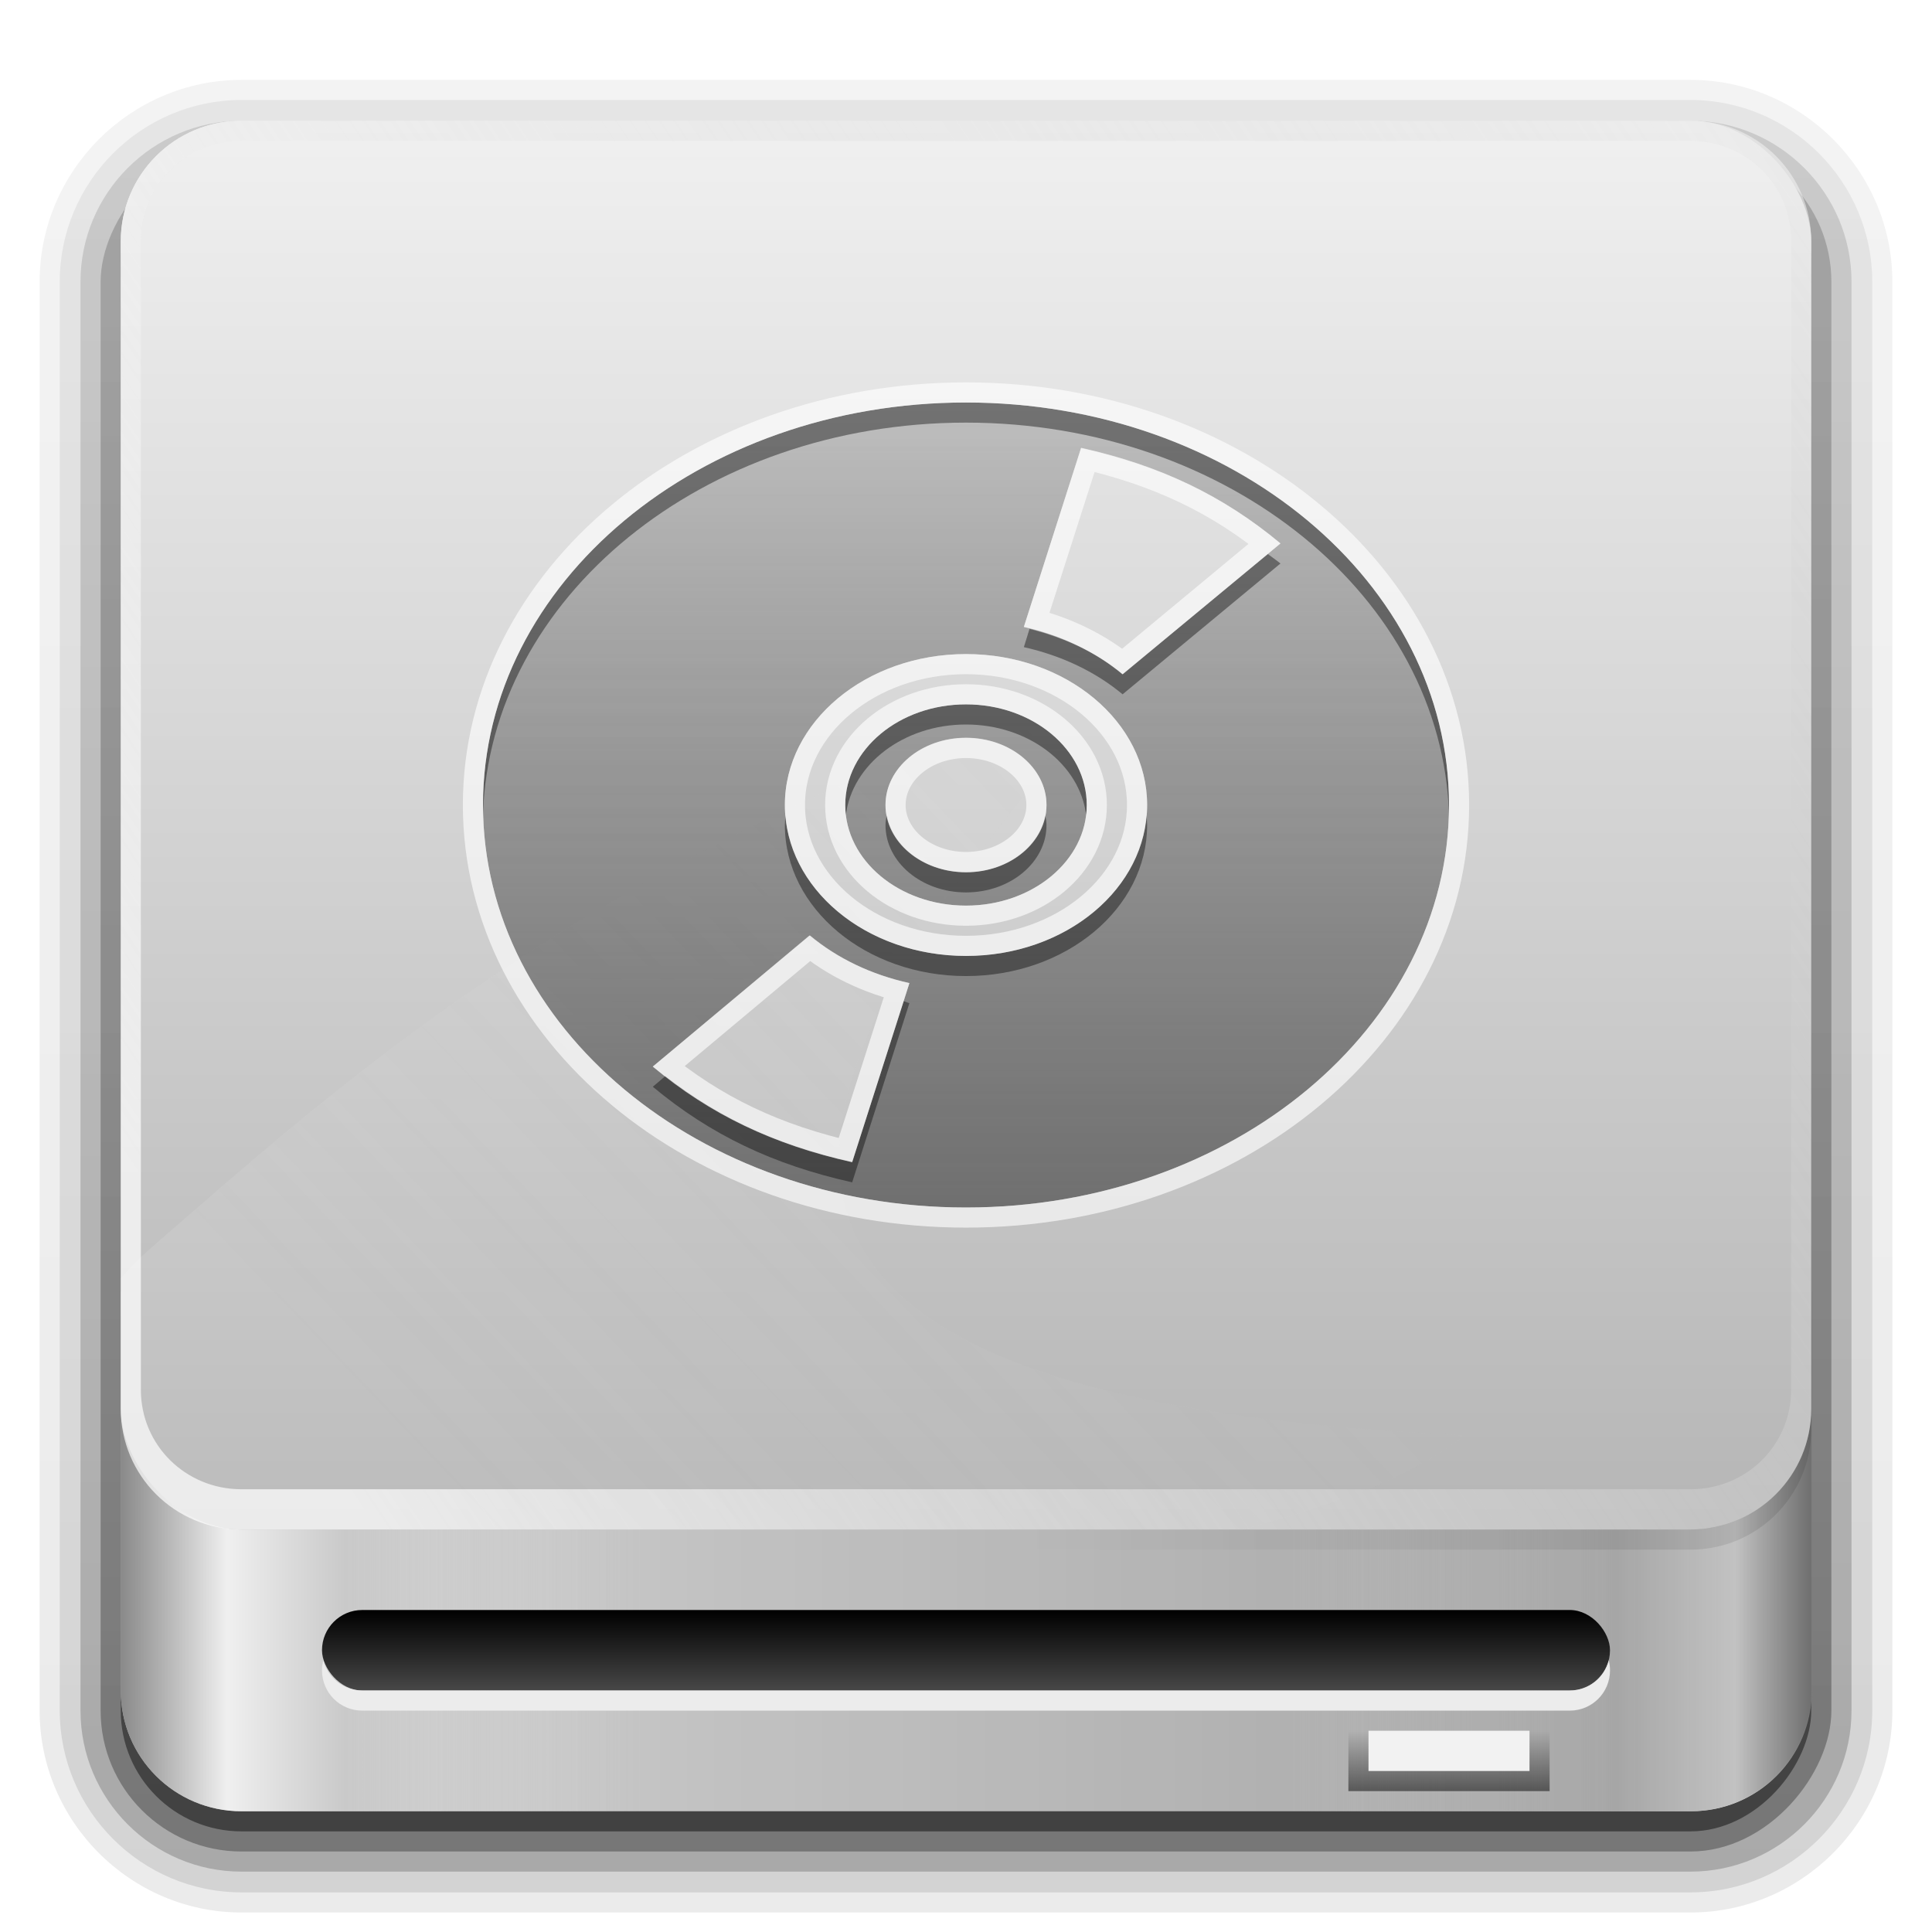 <?xml version="1.0" encoding="UTF-8" standalone="no"?>
<!-- Created with Inkscape (http://www.inkscape.org/) -->

<svg
   xmlns:dc="http://purl.org/dc/elements/1.1/"
   xmlns:cc="http://creativecommons.org/ns#"
   xmlns:rdf="http://www.w3.org/1999/02/22-rdf-syntax-ns#"
   xmlns:svg="http://www.w3.org/2000/svg"
   xmlns="http://www.w3.org/2000/svg"
   xmlns:xlink="http://www.w3.org/1999/xlink"
   xmlns:inkscape="http://www.inkscape.org/namespaces/inkscape"
   version="1.0"
   width="96"
   height="96"
   id="svg2408">
  <defs
     id="defs2410">
    <linearGradient
       id="linearGradient3293">
      <stop
         id="stop13372"
         style="stop-color:#ffffff;stop-opacity:1"
         offset="0" />
      <stop
         id="stop13374"
         style="stop-color:#ffffff;stop-opacity:0"
         offset="1" />
    </linearGradient>
    <linearGradient
       x1="50.875"
       y1="34.75"
       x2="50.875"
       y2="79.819"
       id="linearGradient13921"
       xlink:href="#linearGradient3293"
       gradientUnits="userSpaceOnUse" />
    <linearGradient
       id="linearGradient3247">
      <stop
         id="stop3249"
         style="stop-color:#ffffff;stop-opacity:0"
         offset="0" />
      <stop
         id="stop3255"
         style="stop-color:#ffdc4f;stop-opacity:0"
         offset="0.3" />
      <stop
         id="stop3295"
         style="stop-color:#f685af;stop-opacity:0.439"
         offset="0.5" />
      <stop
         id="stop3257"
         style="stop-color:#ffdc4f;stop-opacity:0"
         offset="0.7" />
      <stop
         id="stop3253"
         style="stop-color:#ffffff;stop-opacity:0"
         offset="1" />
    </linearGradient>
    <linearGradient
       x1="5"
       y1="64"
       x2="123"
       y2="64"
       id="linearGradient13384"
       xlink:href="#linearGradient3265"
       gradientUnits="userSpaceOnUse"
       gradientTransform="matrix(-0.653,0.36,-0.36,-0.653,120.822,97.803)" />
    <linearGradient
       id="linearGradient3265">
      <stop
         id="stop3267"
         style="stop-color:#ffffff;stop-opacity:0"
         offset="0" />
      <stop
         id="stop3269"
         style="stop-color:#add8e4;stop-opacity:0"
         offset="0.35" />
      <stop
         id="stop3271"
         style="stop-color:#a3d2e0;stop-opacity:0.451"
         offset="0.5" />
      <stop
         id="stop3273"
         style="stop-color:#add8e4;stop-opacity:0"
         offset="0.65" />
      <stop
         id="stop3882"
         style="stop-color:#ffffff;stop-opacity:0"
         offset="1" />
    </linearGradient>
    <linearGradient
       x1="5"
       y1="64"
       x2="123"
       y2="64"
       id="linearGradient13387"
       xlink:href="#linearGradient3265"
       gradientUnits="userSpaceOnUse"
       gradientTransform="matrix(-0.386,0.638,-0.638,-0.386,121.539,62.873)" />
    <linearGradient
       id="linearGradient3233">
      <stop
         id="stop3235"
         style="stop-color:#ffffff;stop-opacity:0"
         offset="0" />
      <stop
         id="stop3297"
         style="stop-color:#ffffff;stop-opacity:0"
         offset="0.3" />
      <stop
         id="stop3241"
         style="stop-color:#ffffff;stop-opacity:1"
         offset="0.5" />
      <stop
         id="stop3299"
         style="stop-color:#ffffff;stop-opacity:0"
         offset="0.7" />
      <stop
         id="stop3237"
         style="stop-color:#ffffff;stop-opacity:0"
         offset="1" />
    </linearGradient>
    <linearGradient
       x1="5"
       y1="64"
       x2="123"
       y2="64"
       id="linearGradient13390"
       xlink:href="#linearGradient3233"
       gradientUnits="userSpaceOnUse"
       gradientTransform="matrix(0.527,0.527,-0.527,0.527,56,11.506)" />
    <linearGradient
       x1="58.65"
       y1="122"
       x2="58.65"
       y2="5.425"
       id="ButtonColor"
       gradientUnits="userSpaceOnUse"
       gradientTransform="matrix(1.017,0,0,1.017,-1.103,-1.103)">
      <stop
         id="stop2788"
         style="stop-color:#d5aed1;stop-opacity:1"
         offset="0" />
      <stop
         id="stop2790"
         style="stop-color:#f9ecd2;stop-opacity:1"
         offset="1" />
    </linearGradient>
    <linearGradient
       x1="73.016"
       y1="89.131"
       x2="73.016"
       y2="34.607"
       id="linearGradient13393"
       xlink:href="#ButtonColor"
       gradientUnits="userSpaceOnUse"
       gradientTransform="matrix(1.346,0,0,1.617,-24.621,-21.393)" />
    <linearGradient
       id="linearGradient3362">
      <stop
         id="stop3364"
         style="stop-color:#4d4d4d;stop-opacity:1"
         offset="0" />
      <stop
         id="stop3366"
         style="stop-color:#ffffff;stop-opacity:1"
         offset="1" />
    </linearGradient>
    <linearGradient
       x1="25.22"
       y1="61.922"
       x2="94.568"
       y2="61.922"
       id="linearGradient2928"
       xlink:href="#linearGradient3362"
       gradientUnits="userSpaceOnUse" />
    <linearGradient
       id="linearGradient3330">
      <stop
         id="stop3332"
         style="stop-color:#ffffff;stop-opacity:0.203"
         offset="0" />
      <stop
         id="stop3334"
         style="stop-color:#ffffff;stop-opacity:0.68"
         offset="1" />
    </linearGradient>
    <linearGradient
       x1="26.18"
       y1="61.922"
       x2="93.608"
       y2="61.922"
       id="linearGradient2926"
       xlink:href="#linearGradient3330"
       gradientUnits="userSpaceOnUse" />
    <linearGradient
       id="linearGradient3342">
      <stop
         id="stop3344"
         style="stop-color:#000000;stop-opacity:0"
         offset="0" />
      <stop
         id="stop3350"
         style="stop-color:#000000;stop-opacity:0"
         offset="0.85" />
      <stop
         id="stop2810"
         style="stop-color:#000000;stop-opacity:0.656"
         offset="1" />
    </linearGradient>
    <radialGradient
       cx="59.894"
       cy="61.922"
       r="33.714"
       fx="59.894"
       fy="61.922"
       id="radialGradient2924"
       xlink:href="#linearGradient3342"
       gradientUnits="userSpaceOnUse"
       gradientTransform="matrix(1,0,0,0.838,0,10.06)" />
    <filter
       color-interpolation-filters="sRGB"
       id="filter3222">
      <feGaussianBlur
         id="feGaussianBlur3224"
         stdDeviation="1.276" />
    </filter>
    <linearGradient
       x1="69.649"
       y1="89.131"
       x2="69.016"
       y2="34.714"
       id="linearGradient13399"
       xlink:href="#ButtonShadow"
       gradientUnits="userSpaceOnUse"
       gradientTransform="matrix(1.866,0,0,2.224,160.554,-78.137)" />
    <linearGradient
       id="linearGradient3767">
      <stop
         id="stop3769"
         style="stop-color:#4d4d4d;stop-opacity:0.707"
         offset="0" />
      <stop
         id="stop3771"
         style="stop-color:#4d4d4d;stop-opacity:0.252"
         offset="1" />
    </linearGradient>
    <linearGradient
       id="linearGradient4327">
      <stop
         id="stop4329"
         style="stop-color:#f0f0f0;stop-opacity:1"
         offset="0" />
      <stop
         id="stop4331"
         style="stop-color:#b4b4b4;stop-opacity:1"
         offset="1" />
    </linearGradient>
    <linearGradient
       id="linearGradient4225">
      <stop
         id="stop4227"
         style="stop-color:#000000;stop-opacity:1"
         offset="0" />
      <stop
         id="stop4229"
         style="stop-color:#484848;stop-opacity:1"
         offset="1" />
    </linearGradient>
    <linearGradient
       id="linearGradient3322">
      <stop
         id="stop3324"
         style="stop-color:#7a7a7a;stop-opacity:1"
         offset="0" />
      <stop
         id="stop3326"
         style="stop-color:#f9f9f9;stop-opacity:1"
         offset="0.203" />
      <stop
         id="stop3328"
         style="stop-color:#c9c9c9;stop-opacity:1"
         offset="0.43" />
      <stop
         id="stop3330"
         style="stop-color:#dedede;stop-opacity:0"
         offset="1" />
    </linearGradient>
    <linearGradient
       id="linearGradient3448">
      <stop
         id="stop3450"
         style="stop-color:#000000;stop-opacity:1"
         offset="0" />
      <stop
         id="stop3452"
         style="stop-color:#000000;stop-opacity:0"
         offset="1" />
    </linearGradient>
    <linearGradient
       id="linearGradient3273">
      <stop
         id="stop3275"
         style="stop-color:#7a7a7a;stop-opacity:1"
         offset="0" />
      <stop
         id="stop3281"
         style="stop-color:#f9f9f9;stop-opacity:1"
         offset="0.146" />
      <stop
         id="stop3283"
         style="stop-color:#c9c9c9;stop-opacity:1"
         offset="0.373" />
      <stop
         id="stop3277"
         style="stop-color:#dedede;stop-opacity:0"
         offset="1" />
    </linearGradient>
    <linearGradient
       id="linearGradient3220">
      <stop
         id="stop3222"
         style="stop-color:#ffffff;stop-opacity:1"
         offset="0" />
      <stop
         id="stop3224"
         style="stop-color:#bfbfbf;stop-opacity:0"
         offset="1" />
    </linearGradient>
    <linearGradient
       x1="45.448"
       y1="92.54"
       x2="45.448"
       y2="7.017"
       id="ButtonShadow"
       gradientUnits="userSpaceOnUse"
       gradientTransform="scale(1.006,0.994)">
      <stop
         id="stop3750"
         style="stop-color:#000000;stop-opacity:1"
         offset="0" />
      <stop
         id="stop3752"
         style="stop-color:#000000;stop-opacity:0.588"
         offset="1" />
    </linearGradient>
    <linearGradient
       id="linearGradient3737">
      <stop
         id="stop3739"
         style="stop-color:#ffffff;stop-opacity:1"
         offset="0" />
      <stop
         id="stop3741"
         style="stop-color:#ffffff;stop-opacity:0"
         offset="1" />
    </linearGradient>
    <filter
       color-interpolation-filters="sRGB"
       id="filter3174">
      <feGaussianBlur
         id="feGaussianBlur3176"
         stdDeviation="1.71" />
    </filter>
    <linearGradient
       x1="36.357"
       y1="6"
       x2="36.357"
       y2="63.893"
       id="linearGradient3188"
       xlink:href="#linearGradient3737"
       gradientUnits="userSpaceOnUse" />
    <linearGradient
       x1="46"
       y1="6"
       x2="46"
       y2="78"
       id="linearGradient3179"
       xlink:href="#linearGradient4327"
       gradientUnits="userSpaceOnUse" />
    <linearGradient
       x1="6"
       y1="77.094"
       x2="32"
       y2="77.094"
       id="linearGradient3279"
       xlink:href="#linearGradient3322"
       gradientUnits="userSpaceOnUse" />
    <linearGradient
       x1="6"
       y1="77.094"
       x2="32.031"
       y2="77.094"
       id="linearGradient3287"
       xlink:href="#linearGradient3273"
       gradientUnits="userSpaceOnUse"
       gradientTransform="matrix(-1,0,0,1,96.031,0)" />
    <linearGradient
       x1="6"
       y1="75.5"
       x2="45.219"
       y2="75.5"
       id="linearGradient3454"
       xlink:href="#linearGradient3448"
       gradientUnits="userSpaceOnUse"
       gradientTransform="matrix(-1,0,0,1,96,-2)" />
    <linearGradient
       x1="90"
       y1="81.915"
       x2="21.335"
       y2="81.915"
       id="linearGradient3460"
       xlink:href="#linearGradient3448"
       gradientUnits="userSpaceOnUse" />
    <linearGradient
       x1="18.743"
       y1="8.047"
       x2="109.193"
       y2="68.517"
       id="linearGradient3551"
       xlink:href="#linearGradient3220"
       gradientUnits="userSpaceOnUse"
       gradientTransform="matrix(1,0,0,-1,0,84)" />
    <linearGradient
       x1="15.656"
       y1="69.394"
       x2="46.595"
       y2="39.821"
       id="linearGradient3781"
       xlink:href="#linearGradient3220"
       gradientUnits="userSpaceOnUse"
       gradientTransform="matrix(1.117,0,0,1.117,0.805,-5.676)" />
    <clipPath
       id="clipPath3785">
      <rect
         width="84"
         height="72"
         rx="6"
         ry="6"
         x="6"
         y="6"
         id="rect3787"
         style="fill:#ffffff;fill-opacity:1;fill-rule:nonzero;stroke:none" />
    </clipPath>
    <filter
       x="-0.123"
       y="-0.18"
       width="1.245"
       height="1.36"
       color-interpolation-filters="sRGB"
       id="filter3829">
      <feGaussianBlur
         id="feGaussianBlur3831"
         stdDeviation="3.549" />
    </filter>
    <linearGradient
       x1="46.178"
       y1="80"
       x2="46.178"
       y2="84.029"
       id="linearGradient3317"
       xlink:href="#linearGradient4225"
       gradientUnits="userSpaceOnUse" />
    <linearGradient
       x1="71.672"
       y1="89"
       x2="71.672"
       y2="85.982"
       id="linearGradient3338"
       xlink:href="#linearGradient3448"
       gradientUnits="userSpaceOnUse" />
    <linearGradient
       x1="5"
       y1="64"
       x2="123"
       y2="64"
       id="linearGradient3908"
       xlink:href="#linearGradient3247"
       gradientUnits="userSpaceOnUse"
       gradientTransform="matrix(-0.527,0.527,-0.527,-0.527,123.494,79)" />
    <linearGradient
       x1="52.929"
       y1="60"
       x2="52.929"
       y2="19.987"
       id="linearGradient3381"
       xlink:href="#linearGradient3767"
       gradientUnits="userSpaceOnUse"
       gradientTransform="translate(0,2.5000001e-6)" />
    <clipPath
       id="clipPath3403">
      <path
         d="m -72.688,6.906 0,67.5 82.344,0 0,-67.5 -82.344,0 z M -32,20 c 13.248,0 24,8.96 24,20 0,11.04 -10.752,20 -24,20 -13.248,0 -24,-8.96 -24,-20 0,-11.04 10.752,-20 24,-20 z m 5.719,2.25 -2.844,8.906 c 1.884,0.423 3.566,1.227 4.906,2.344 L -16.375,27 c -2.867,-2.389 -5.99,-3.876 -9.906,-4.75 z M -32,32.5 c -4.968,0 -9,3.36 -9,7.5 0,4.14 4.032,7.5 9,7.5 4.968,0 9,-3.36 9,-7.5 0,-4.14 -4.032,-7.5 -9,-7.5 z m 0,2.5 c 3.312,0 6,2.24 6,5 -1e-6,2.76 -2.688,5 -6,5 -3.312,-10e-7 -6,-2.24 -6,-5 0,-2.76 2.688,-5 6,-5 z m 0,1.656 c -2.208,0 -4,1.504 -4,3.344 0,1.84 1.792,3.344 4,3.344 2.208,0 4,-1.504 4,-3.344 0,-1.84 -1.792,-3.344 -4,-3.344 z M -39.781,46.5 -47.562,53 c 2.867,2.389 5.99,3.876 9.906,4.75 l 2.844,-8.906 C -36.713,48.426 -38.398,47.622 -39.75,46.5 l -0.031,0 z"
         inkscape:connector-curvature="0"
         id="path3405"
         style="fill:#ffffff;fill-opacity:1;fill-rule:nonzero;stroke:none" />
    </clipPath>
    <filter
       x="-0.11"
       y="-0.131"
       width="1.221"
       height="1.263"
       color-interpolation-filters="sRGB"
       id="filter3407">
      <feGaussianBlur
         id="feGaussianBlur3409"
         stdDeviation="2.3" />
    </filter>
    <linearGradient
       x1="45.448"
       y1="92.54"
       x2="45.448"
       y2="7.017"
       id="ButtonShadow-0"
       gradientUnits="userSpaceOnUse"
       gradientTransform="matrix(1.006,0,0,0.994,100,0)">
      <stop
         id="stop3750-8"
         style="stop-color:#000000;stop-opacity:1"
         offset="0" />
      <stop
         id="stop3752-5"
         style="stop-color:#000000;stop-opacity:0.588"
         offset="1" />
    </linearGradient>
    <linearGradient
       x1="32.251"
       y1="6.132"
       x2="32.251"
       y2="90.239"
       id="linearGradient3780"
       xlink:href="#ButtonShadow-0"
       gradientUnits="userSpaceOnUse"
       gradientTransform="matrix(1.024,0,0,1.012,-1.143,-98.071)" />
    <linearGradient
       x1="32.251"
       y1="6.132"
       x2="32.251"
       y2="90.239"
       id="linearGradient3772"
       xlink:href="#ButtonShadow-0"
       gradientUnits="userSpaceOnUse"
       gradientTransform="matrix(1.024,0,0,1.012,-1.143,-98.071)" />
    <linearGradient
       x1="32.251"
       y1="6.132"
       x2="32.251"
       y2="90.239"
       id="linearGradient3725"
       xlink:href="#ButtonShadow-0"
       gradientUnits="userSpaceOnUse"
       gradientTransform="matrix(1.024,0,0,1.012,-1.143,-98.071)" />
    <linearGradient
       x1="32.251"
       y1="6.132"
       x2="32.251"
       y2="90.239"
       id="linearGradient3721"
       xlink:href="#ButtonShadow-0"
       gradientUnits="userSpaceOnUse"
       gradientTransform="translate(0,-97)" />
    <linearGradient
       x1="32.251"
       y1="6.132"
       x2="32.251"
       y2="90.239"
       id="linearGradient2918"
       xlink:href="#ButtonShadow-0"
       gradientUnits="userSpaceOnUse"
       gradientTransform="matrix(1.024,0,0,1.012,-1.143,-98.071)" />
  </defs>
  <g
     id="layer2"
     style="display:none">
    <rect
       width="86"
       height="85"
       rx="6"
       ry="6"
       x="5"
       y="7"
       id="rect3745"
       style="opacity:0.9;fill:url(#ButtonShadow);fill-opacity:1;fill-rule:nonzero;stroke:none;filter:url(#filter3174)" />
  </g>
  <g
     id="layer7"
     style="display:inline">
    <path
       d="m 12,-95.031 c -5.511,0 -10.031,4.52 -10.031,10.031 l 0,71 c 0,5.511 4.52,10.031 10.031,10.031 l 72,0 c 5.511,0 10.031,-4.52 10.031,-10.031 l 0,-71 c 0,-5.511 -4.52,-10.031 -10.031,-10.031 l -72,0 z"
       transform="scale(1,-1)"
       id="path3786"
       style="opacity:0.08;fill:url(#linearGradient2918);fill-opacity:1;fill-rule:nonzero;stroke:none;display:inline" />
    <path
       d="m 12,-94.031 c -4.972,0 -9.031,4.06 -9.031,9.031 l 0,71 c 0,4.972 4.06,9.031 9.031,9.031 l 72,0 c 4.972,0 9.031,-4.06 9.031,-9.031 l 0,-71 c 0,-4.972 -4.06,-9.031 -9.031,-9.031 l -72,0 z"
       transform="scale(1,-1)"
       id="path3778"
       style="opacity:0.1;fill:url(#linearGradient3780);fill-opacity:1;fill-rule:nonzero;stroke:none;display:inline" />
    <path
       d="m 12,-93 c -4.409,0 -8,3.591 -8,8 l 0,71 c 0,4.409 3.591,8 8,8 l 72,0 c 4.409,0 8,-3.591 8,-8 l 0,-71 c 0,-4.409 -3.591,-8 -8,-8 l -72,0 z"
       transform="scale(1,-1)"
       id="path3770"
       style="opacity:0.2;fill:url(#linearGradient3772);fill-opacity:1;fill-rule:nonzero;stroke:none;display:inline" />
    <rect
       width="86"
       height="85"
       rx="7"
       ry="7"
       x="5"
       y="-92"
       transform="scale(1,-1)"
       id="rect3723"
       style="opacity:0.3;fill:url(#linearGradient3725);fill-opacity:1;fill-rule:nonzero;stroke:none;display:inline" />
    <rect
       width="84"
       height="84"
       rx="6"
       ry="6"
       x="6"
       y="-91"
       transform="scale(1,-1)"
       id="rect3716"
       style="opacity:0.45;fill:url(#linearGradient3721);fill-opacity:1;fill-rule:nonzero;stroke:none;display:inline" />
  </g>
  <g
     id="layer1">
    <path
       d="M 12,6 C 8.676,6 6,8.676 6,12 l 0,2 0,68 0,2 c 0,0.335 0.041,0.651 0.094,0.969 0.049,0.296 0.097,0.597 0.188,0.875 0.01,0.03 0.021,0.064 0.031,0.094 0.099,0.288 0.235,0.547 0.375,0.812 0.145,0.274 0.316,0.536 0.5,0.781 0.184,0.246 0.374,0.473 0.594,0.688 0.44,0.428 0.943,0.815 1.5,1.094 0.279,0.14 0.573,0.247 0.875,0.344 -0.256,-0.1 -0.487,-0.236 -0.719,-0.375 -0.007,-0.004 -0.024,0.004 -0.031,0 -0.032,-0.019 -0.062,-0.043 -0.094,-0.062 -0.12,-0.077 -0.231,-0.164 -0.344,-0.25 -0.106,-0.081 -0.213,-0.161 -0.312,-0.25 -0.178,-0.161 -0.347,-0.345 -0.5,-0.531 -0.108,-0.13 -0.218,-0.265 -0.312,-0.406 -0.025,-0.038 -0.038,-0.086 -0.062,-0.125 -0.065,-0.103 -0.13,-0.205 -0.188,-0.312 -0.101,-0.195 -0.206,-0.416 -0.281,-0.625 -0.008,-0.022 -0.024,-0.041 -0.031,-0.062 C 7.249,86.564 7.245,86.469 7.219,86.375 7.188,86.268 7.148,86.172 7.125,86.062 7.052,85.721 7,85.364 7,85 L 7,83 7,15 7,13 C 7,10.218 9.218,8 12,8 l 2,0 68,0 2,0 c 2.782,0 5,2.218 5,5 l 0,2 0,68 0,2 c 0,0.364 -0.052,0.721 -0.125,1.062 -0.044,0.207 -0.088,0.398 -0.156,0.594 -0.008,0.022 -0.023,0.041 -0.031,0.062 -0.063,0.174 -0.138,0.367 -0.219,0.531 -0.042,0.083 -0.079,0.17 -0.125,0.25 -0.055,0.097 -0.127,0.188 -0.188,0.281 -0.094,0.141 -0.205,0.276 -0.312,0.406 -0.143,0.174 -0.303,0.347 -0.469,0.5 -0.011,0.01 -0.02,0.021 -0.031,0.031 -0.138,0.126 -0.285,0.234 -0.438,0.344 -0.103,0.073 -0.204,0.153 -0.312,0.219 -0.007,0.004 -0.024,-0.004 -0.031,0 -0.232,0.139 -0.463,0.275 -0.719,0.375 0.302,-0.097 0.596,-0.204 0.875,-0.344 0.557,-0.279 1.06,-0.666 1.5,-1.094 0.22,-0.214 0.409,-0.442 0.594,-0.688 0.184,-0.246 0.355,-0.508 0.5,-0.781 0.14,-0.265 0.276,-0.525 0.375,-0.812 0.01,-0.031 0.021,-0.063 0.031,-0.094 0.09,-0.278 0.139,-0.579 0.188,-0.875 C 89.959,84.651 90,84.335 90,84 l 0,-2 0,-68 0,-2 C 90,8.676 87.324,6 84,6 L 12,6 z"
       inkscape:connector-curvature="0"
       id="rect3728"
       style="opacity:0.5;fill:url(#linearGradient3188);fill-opacity:1;fill-rule:nonzero;stroke:none" />
    <path
       d="M 90,64.188 90,84 c 0,3.324 -2.676,6 -6,6 L 12,90 C 8.676,90 6,87.324 6,84 l 0,-19.812 84,0 z"
       inkscape:connector-curvature="0"
       id="rect3243"
       style="fill:#cacaca;fill-opacity:1;fill-rule:nonzero;stroke:none" />
    <path
       d="m 90.031,64.188 0,19.812 c 0,3.324 -2.676,6 -6,6 L 64,90 l 0,-25.812 26.031,0 z"
       inkscape:connector-curvature="0"
       id="path3285"
       style="opacity:0.8;fill:url(#linearGradient3287);fill-opacity:1;fill-rule:nonzero;stroke:none" />
    <path
       d="M 6,64.188 6,84 c 0,3.324 2.676,6 6,6 l 20,0 0,-25.812 -26,0 z"
       inkscape:connector-curvature="0"
       id="path3263"
       style="opacity:0.8;fill:url(#linearGradient3279);fill-opacity:1;fill-rule:nonzero;stroke:none" />
    <path
       d="M 90,64.188 90,84 c 0,3.324 -2.676,6 -6,6 L 12,90 C 8.676,90 6,87.324 6,84 l 0,-19.812 84,0 z"
       inkscape:connector-curvature="0"
       id="path3299"
       style="opacity:0.2;fill:url(#linearGradient3460);fill-opacity:1;fill-rule:nonzero;stroke:none" />
    <rect
       width="64"
       height="4"
       rx="2"
       ry="2"
       x="16"
       y="80"
       id="rect3308"
       style="fill:url(#linearGradient3317);fill-opacity:1;fill-rule:nonzero;stroke:none" />
    <path
       d="M 16.062,82.5 C 16.022,82.66 16,82.827 16,83 c 0,1.108 0.892,2 2,2 l 60,0 c 1.108,0 2,-0.892 2,-2 0,-0.173 -0.022,-0.34 -0.062,-0.5 C 79.716,83.364 78.935,84 78,84 l -60,0 c -0.935,0 -1.716,-0.636 -1.938,-1.5 z"
       inkscape:connector-curvature="0"
       id="rect3319"
       style="fill:#ececec;fill-opacity:1;fill-rule:nonzero;stroke:none" />
    <rect
       width="10"
       height="3.947"
       rx="0"
       ry="0"
       x="67"
       y="85.053"
       id="rect3330"
       style="opacity:0.5;fill:url(#linearGradient3338);fill-opacity:1;fill-rule:nonzero;stroke:none" />
    <rect
       width="8"
       height="2"
       x="68"
       y="86"
       id="rect3328"
       style="fill:#f2f2f2;fill-opacity:1;fill-rule:nonzero;stroke:none" />
  </g>
  <g
     id="layer3"
     style="display:inline">
    <rect
       width="84"
       height="70"
       rx="6"
       ry="6"
       x="6"
       y="6"
       id="rect3171"
       style="fill:url(#linearGradient3179);fill-opacity:1;fill-rule:nonzero;stroke:none" />
    <path
       d="M 12,76 C 8.676,76 6,73.324 6,70 L 6,12 C 6,8.676 8.676,6 12,6 l 72,0 c 3.324,0 6,2.676 6,6 l 0,58 c 0,3.324 -2.676,6 -6,6 l -72,0 z m 0,-2 72,0 c 2.782,0 5,-2.195 5,-4.938 l 0,-57.125 C 89,9.195 86.782,7 84,7 L 12,7 C 9.218,7 7,9.195 7,11.938 l 0,57.125 C 7,71.805 9.218,74 12,74 z"
       inkscape:connector-curvature="0"
       id="rect3213"
       style="opacity:0.7;fill:url(#linearGradient3551);fill-opacity:1;fill-rule:nonzero;stroke:none" />
    <path
       d="m 90,70 0,1 c 0,3.324 -2.676,6 -6,6 L 12,77 C 8.676,77 6,74.324 6,71 l 0,-1 c 0,2.985 2.153,5.435 5,5.906 C 11.327,75.972 11.652,76 12,76 l 72,0 c 0.166,0 0.337,-0.018 0.5,-0.031 0.042,-0.004 0.084,0.005 0.125,0 0.128,-0.013 0.25,-0.042 0.375,-0.062 C 87.847,75.435 90,72.985 90,70 z"
       inkscape:connector-curvature="0"
       id="path3443"
       style="opacity:0.1;fill:url(#linearGradient3454);fill-opacity:1;fill-rule:nonzero;stroke:none" />
    <path
       d="M 72.786,73.317 C 37.498,71.66 32.656,60.57 56.214,35.566 29.559,43.998 16.948,55.855 7.58,63.939 -2.37,72.602 6.989,83.78 17.934,82.852 c 11.343,-0.007 45.802,-2.098 54.851,-9.535 z"
       inkscape:connector-curvature="0"
       transform="translate(0,-2)"
       clip-path="url(#clipPath3785)"
       id="path3295"
       style="opacity:0.3;fill:url(#linearGradient3781);fill-opacity:1;fill-rule:evenodd;stroke:none;filter:url(#filter3829)" />
  </g>
  <g
     id="layer4"
     style="display:inline">
    <path
       d="m 48,20 c -13.248,0 -24,8.96 -24,20 0,11.04 10.752,20 24,20 13.248,10e-7 24,-8.96 24,-20 C 72,28.96 61.248,20 48,20 z m 5.719,2.266 c 3.916,0.874 7.039,2.35 9.906,4.74 l -7.844,6.51 C 54.441,32.399 52.759,31.569 50.875,31.146 l 2.844,-8.88 z M 48,32.5 c 4.968,-10e-7 9,3.36 9,7.5 -10e-7,4.14 -4.032,7.5 -9,7.5 -4.968,10e-7 -9,-3.36 -9,-7.5 10e-7,-4.14 4.032,-7.5 9,-7.5 z m 0,2.5 c -3.312,-10e-7 -6,2.24 -6,5 0,2.76 2.688,5 6,5 3.312,10e-7 6,-2.24 6,-5 0,-2.76 -2.688,-5 -6,-5 z m 0,1.667 c 2.208,0 4,1.493 4,3.333 0,1.84 -1.792,3.333 -4,3.333 C 45.792,43.333 44,41.84 44,40 c 10e-7,-1.84 1.792,-3.333 4,-3.333 z m -7.781,9.818 0.031,0 c 1.352,1.122 3.037,1.952 4.938,2.37 l -2.844,8.88 c -3.916,-0.875 -7.039,-2.35 -9.906,-4.74 l 7.781,-6.51 z"
       inkscape:connector-curvature="0"
       id="path3340"
       style="fill:url(#linearGradient3381);fill-opacity:1;fill-rule:nonzero;stroke:none" />
    <path
       d="m 48,20 c -13.248,0 -24,8.96 -24,20 0,0.167 -0.005,0.334 0,0.5 C 24.319,29.691 34.953,21 48,21 61.047,21 71.681,29.691 72,40.5 72.005,40.334 72,40.167 72,40 72,28.96 61.248,20 48,20 z M 63,27.531 55.781,33.5 c -1.271,-1.059 -2.859,-1.809 -4.625,-2.25 L 50.875,32.156 c 1.884,0.423 3.566,1.227 4.906,2.344 L 63.625,28 C 63.422,27.831 63.205,27.691 63,27.531 z M 48,35 c -3.312,-10e-7 -6,2.24 -6,5 0,0.172 0.011,0.332 0.031,0.5 C 42.339,37.98 44.895,36 48,36 c 3.105,0 5.661,1.98 5.969,4.5 C 53.989,40.332 54,40.172 54,40 54,37.24 51.312,35 48,35 z m -8.969,5.5 C 39.019,40.663 39,40.834 39,41 c 0,4.14 4.032,7.5 9,7.5 4.968,0 9,-3.36 9,-7.5 0,-0.166 -0.019,-0.337 -0.031,-0.5 -0.305,3.91 -4.2,7 -8.969,7 -4.769,10e-7 -8.664,-3.09 -8.969,-7 z m 5.031,0 C 44.031,40.668 44,40.825 44,41 c 0,1.84 1.792,3.344 4,3.344 2.208,0 4,-1.504 4,-3.344 0,-0.175 -0.031,-0.332 -0.062,-0.5 -0.297,1.596 -1.939,2.844 -3.938,2.844 -1.998,-2e-6 -3.641,-1.248 -3.938,-2.844 z m 0.844,9.25 -2.562,8 C 38.704,56.937 35.763,55.571 33.062,53.469 L 32.438,54 c 2.867,2.389 5.99,3.876 9.906,4.75 L 45.188,49.844 C 45.089,49.822 45.004,49.774 44.906,49.75 z"
       inkscape:connector-curvature="0"
       id="path3383"
       style="opacity:0.4;fill:#000000;fill-opacity:1;fill-rule:nonzero;stroke:none" />
    <path
       d="m -32,20 c -13.248,0 -24,8.96 -24,20 0,11.04 10.752,20 24,20 13.248,10e-7 24,-8.96 24,-20 0,-11.04 -10.752,-20 -24,-20 z m 5.719,2.266 c 3.916,0.874 7.039,2.35 9.906,4.74 l -7.844,6.51 c -1.341,-1.117 -3.022,-1.946 -4.906,-2.37 l 2.844,-8.88 z M -32,32.5 c 4.968,-10e-7 9,3.36 9,7.5 -1e-6,4.14 -4.032,7.5 -9,7.5 -4.968,10e-7 -9,-3.36 -9,-7.5 10e-7,-4.14 4.032,-7.5 9,-7.5 z m 0,2.5 c -3.312,-10e-7 -6,2.24 -6,5 0,2.76 2.688,5 6,5 3.312,10e-7 6,-2.24 6,-5 0,-2.76 -2.688,-5 -6,-5 z m 0,1.667 c 2.208,0 4,1.493 4,3.333 0,1.84 -1.792,3.333 -4,3.333 C -34.208,43.333 -36,41.84 -36,40 c 10e-7,-1.84 1.792,-3.333 4,-3.333 z m -7.781,9.818 0.031,0 c 1.352,1.122 3.037,1.952 4.938,2.37 l -2.844,8.88 c -3.916,-0.875 -7.039,-2.35 -9.906,-4.74 l 7.781,-6.51 z"
       inkscape:connector-curvature="0"
       transform="translate(80,0)"
       clip-path="url(#clipPath3403)"
       id="path3401"
       style="opacity:0.8;fill:none;stroke:#ffffff;stroke-width:2;stroke-linecap:square;stroke-linejoin:miter;stroke-miterlimit:4;stroke-opacity:1;stroke-dasharray:none;stroke-dashoffset:0;filter:url(#filter3407)" />
  </g>
  <g
     id="layer5"
     style="display:none">
    <g
       transform="matrix(0.707,0,0,0.707,23.398,-22.712)"
       id="g3836"
       style="display:inline">
      <path
         d="m 272.332,-0.949 c -33.672,0 -61,27.104 -61,60.5 0,33.396 27.328,60.5 61,60.5 33.672,0 61,-27.104 61,-60.5 0,-33.396 -27.328,-60.5 -61,-60.5 z m 0,40 c 11.316,-1e-6 20.5,9.184 20.5,20.5 0,11.316 -9.184,20.5 -20.5,20.5 -11.316,0 -20.5,-9.184 -20.5,-20.5 0,-11.316 9.184,-20.5 20.5,-20.5 z"
         inkscape:connector-curvature="0"
         transform="matrix(0.742,0,0,0.756,-146.017,35.217)"
         id="path3185"
         style="opacity:0.6;fill:url(#linearGradient13399);fill-opacity:1;fill-rule:evenodd;stroke:none;display:inline;filter:url(#filter3222)" />
      <path
         d="m 56,58.416 c -11.216,0 -20.321,9.105 -20.321,20.321 0,11.216 9.105,20.321 20.321,20.321 11.216,0 20.321,-9.105 20.321,-20.321 0,-11.216 -9.105,-20.321 -20.321,-20.321 z m 0,14.355 c 3.293,0 5.966,2.673 5.966,5.966 0,3.293 -2.673,5.966 -5.966,5.966 -3.293,0 -5.966,-2.673 -5.966,-5.966 0,-3.293 2.673,-5.966 5.966,-5.966 z"
         inkscape:connector-curvature="0"
         id="path3307"
         style="opacity:0.3;fill:#ffffff;fill-opacity:1;fill-rule:evenodd;stroke:none;display:inline" />
      <path
         d="m 92.58,61.922 a 32.686,27.208 0 1 1 -65.371,0 32.686,27.208 0 1 1 65.371,0 z"
         transform="matrix(0,0.376,-0.452,0,84.002,56.19)"
         id="path3328"
         style="opacity:0.5;fill:url(#radialGradient2924);fill-opacity:1;fill-rule:evenodd;stroke:url(#linearGradient2926);stroke-width:3.427;stroke-linecap:round;stroke-linejoin:miter;stroke-miterlimit:4;stroke-opacity:1;stroke-dasharray:none;stroke-dashoffset:0;display:inline" />
      <path
         d="m 92.58,61.922 a 32.686,27.208 0 1 1 -65.371,0 32.686,27.208 0 1 1 65.371,0 z"
         transform="matrix(0,0.171,-0.206,0,68.728,68.488)"
         id="path3352"
         style="opacity:0.6;fill:none;stroke:url(#linearGradient2928);stroke-width:7.54;stroke-linecap:round;stroke-linejoin:miter;stroke-miterlimit:4;stroke-opacity:1;stroke-dasharray:none;stroke-dashoffset:0;display:inline" />
      <path
         d="m 56,34.74 c -24.286,0 -43.997,19.711 -43.997,43.997 0,24.286 19.711,43.997 43.997,43.997 24.286,0 43.997,-19.711 43.997,-43.997 0,-24.286 -19.711,-43.997 -43.997,-43.997 z m 0,28.337 c 8.644,-1e-6 15.66,7.016 15.66,15.66 0,8.644 -7.016,15.66 -15.66,15.66 -8.644,-2e-6 -15.66,-7.016 -15.66,-15.66 0,-8.644 7.016,-15.66 15.66,-15.66 z"
         inkscape:connector-curvature="0"
         id="path3170"
         style="fill:url(#linearGradient13393);fill-opacity:1;fill-rule:evenodd;stroke:none;display:inline" />
      <path
         d="m 87.11,47.89 c -17.173,-17.173 -45.048,-17.173 -62.221,0 -17.173,17.173 -17.173,45.048 -10e-7,62.221 17.173,17.173 45.048,17.173 62.221,0 17.173,-17.173 17.173,-45.048 0,-62.221 z M 67.073,67.927 c 6.112,6.112 6.112,16.034 -7e-6,22.146 -6.112,6.112 -16.034,6.112 -22.146,0 -6.112,-6.112 -6.112,-16.034 0,-22.146 6.112,-6.112 16.034,-6.112 22.146,10e-7 z"
         inkscape:connector-curvature="0"
         id="path3230"
         style="opacity:0.6;fill:url(#linearGradient13390);fill-opacity:1;fill-rule:evenodd;stroke:none;display:inline" />
      <path
         d="M 93.643,101.776 C 106.215,80.997 99.555,53.93 78.776,41.357 57.997,28.785 30.93,35.445 18.357,56.224 5.785,77.003 12.445,104.07 33.224,116.643 54.003,129.215 81.07,122.555 93.643,101.776 z M 69.398,87.107 c -4.475,7.396 -14.109,9.766 -21.505,5.292 -7.396,-4.475 -9.766,-14.109 -5.292,-21.505 4.475,-7.396 14.109,-9.766 21.505,-5.292 7.396,4.475 9.766,14.109 5.292,21.505 z"
         inkscape:connector-curvature="0"
         id="path3259"
         style="opacity:0.6;fill:url(#linearGradient13387);fill-opacity:1;fill-rule:evenodd;stroke:none;display:inline" />
      <path
         d="M 77.212,117.546 C 98.489,105.837 106.255,79.066 94.546,57.788 82.837,36.511 56.066,28.745 34.788,40.454 13.511,52.163 5.745,78.934 17.454,100.212 c 11.709,21.277 38.48,29.043 59.757,17.334 z M 63.55,92.72 C 55.977,96.887 46.448,94.123 42.28,86.55 38.113,78.977 40.877,69.448 48.45,65.28 c 7.573,-4.168 17.102,-1.403 21.27,6.17 4.168,7.573 1.403,17.102 -6.17,21.27 z"
         inkscape:connector-curvature="0"
         id="path3231"
         style="opacity:0.6;fill:url(#linearGradient13384);fill-opacity:1;fill-rule:evenodd;stroke:none;display:inline" />
      <path
         d="m 87.11,110.11 c 17.173,-17.173 17.173,-45.048 0,-62.221 -17.173,-17.173 -45.048,-17.173 -62.221,0 -17.173,17.173 -17.173,45.048 -10e-7,62.221 17.173,17.173 45.048,17.173 62.221,1e-5 z M 67.073,90.073 c -6.112,6.112 -16.034,6.112 -22.146,-3e-6 -6.112,-6.112 -6.112,-16.034 2e-6,-22.146 6.112,-6.112 16.034,-6.112 22.146,0 6.112,6.112 6.112,16.034 0,22.146 z"
         inkscape:connector-curvature="0"
         id="path3243"
         style="fill:url(#linearGradient3908);fill-opacity:1;fill-rule:evenodd;stroke:none;display:inline" />
      <path
         d="m 92.58,61.922 a 32.686,27.208 0 1 1 -65.371,0 32.686,27.208 0 1 1 65.371,0 z"
         transform="matrix(0.57,0,0,0.685,21.839,36.309)"
         id="path3304"
         style="opacity:0.15;fill:none;stroke:#000000;stroke-width:9.048;stroke-linecap:round;stroke-linejoin:miter;stroke-miterlimit:4;stroke-opacity:1;stroke-dasharray:none;stroke-dashoffset:0;display:inline" />
      <path
         d="m 56,34.75 c -24.286,-10e-7 -44,19.714 -44,44 0,21.988 16.168,40.214 37.25,43.469 C 28.723,118.971 13,101.154 13,79.719 c 0,-23.736 19.264,-43 43,-43 23.736,0 43,19.264 43,43 0,21.435 -15.723,39.253 -36.25,42.5 C 83.832,118.964 100,100.738 100,78.75 c -3e-6,-24.286 -19.714,-44 -44,-44 z M 41.688,85.062 c 2.17,5.816 7.744,9.969 14.312,9.969 6.569,0 12.143,-4.153 14.312,-9.969 -2.433,5.495 -7.92,9.344 -14.312,9.344 -6.392,0 -11.88,-3.849 -14.312,-9.344 z"
         inkscape:connector-curvature="0"
         id="path13401"
         style="opacity:0.8;fill:url(#linearGradient13921);fill-opacity:1;fill-rule:evenodd;stroke:none;display:inline" />
    </g>
  </g>
</svg>
